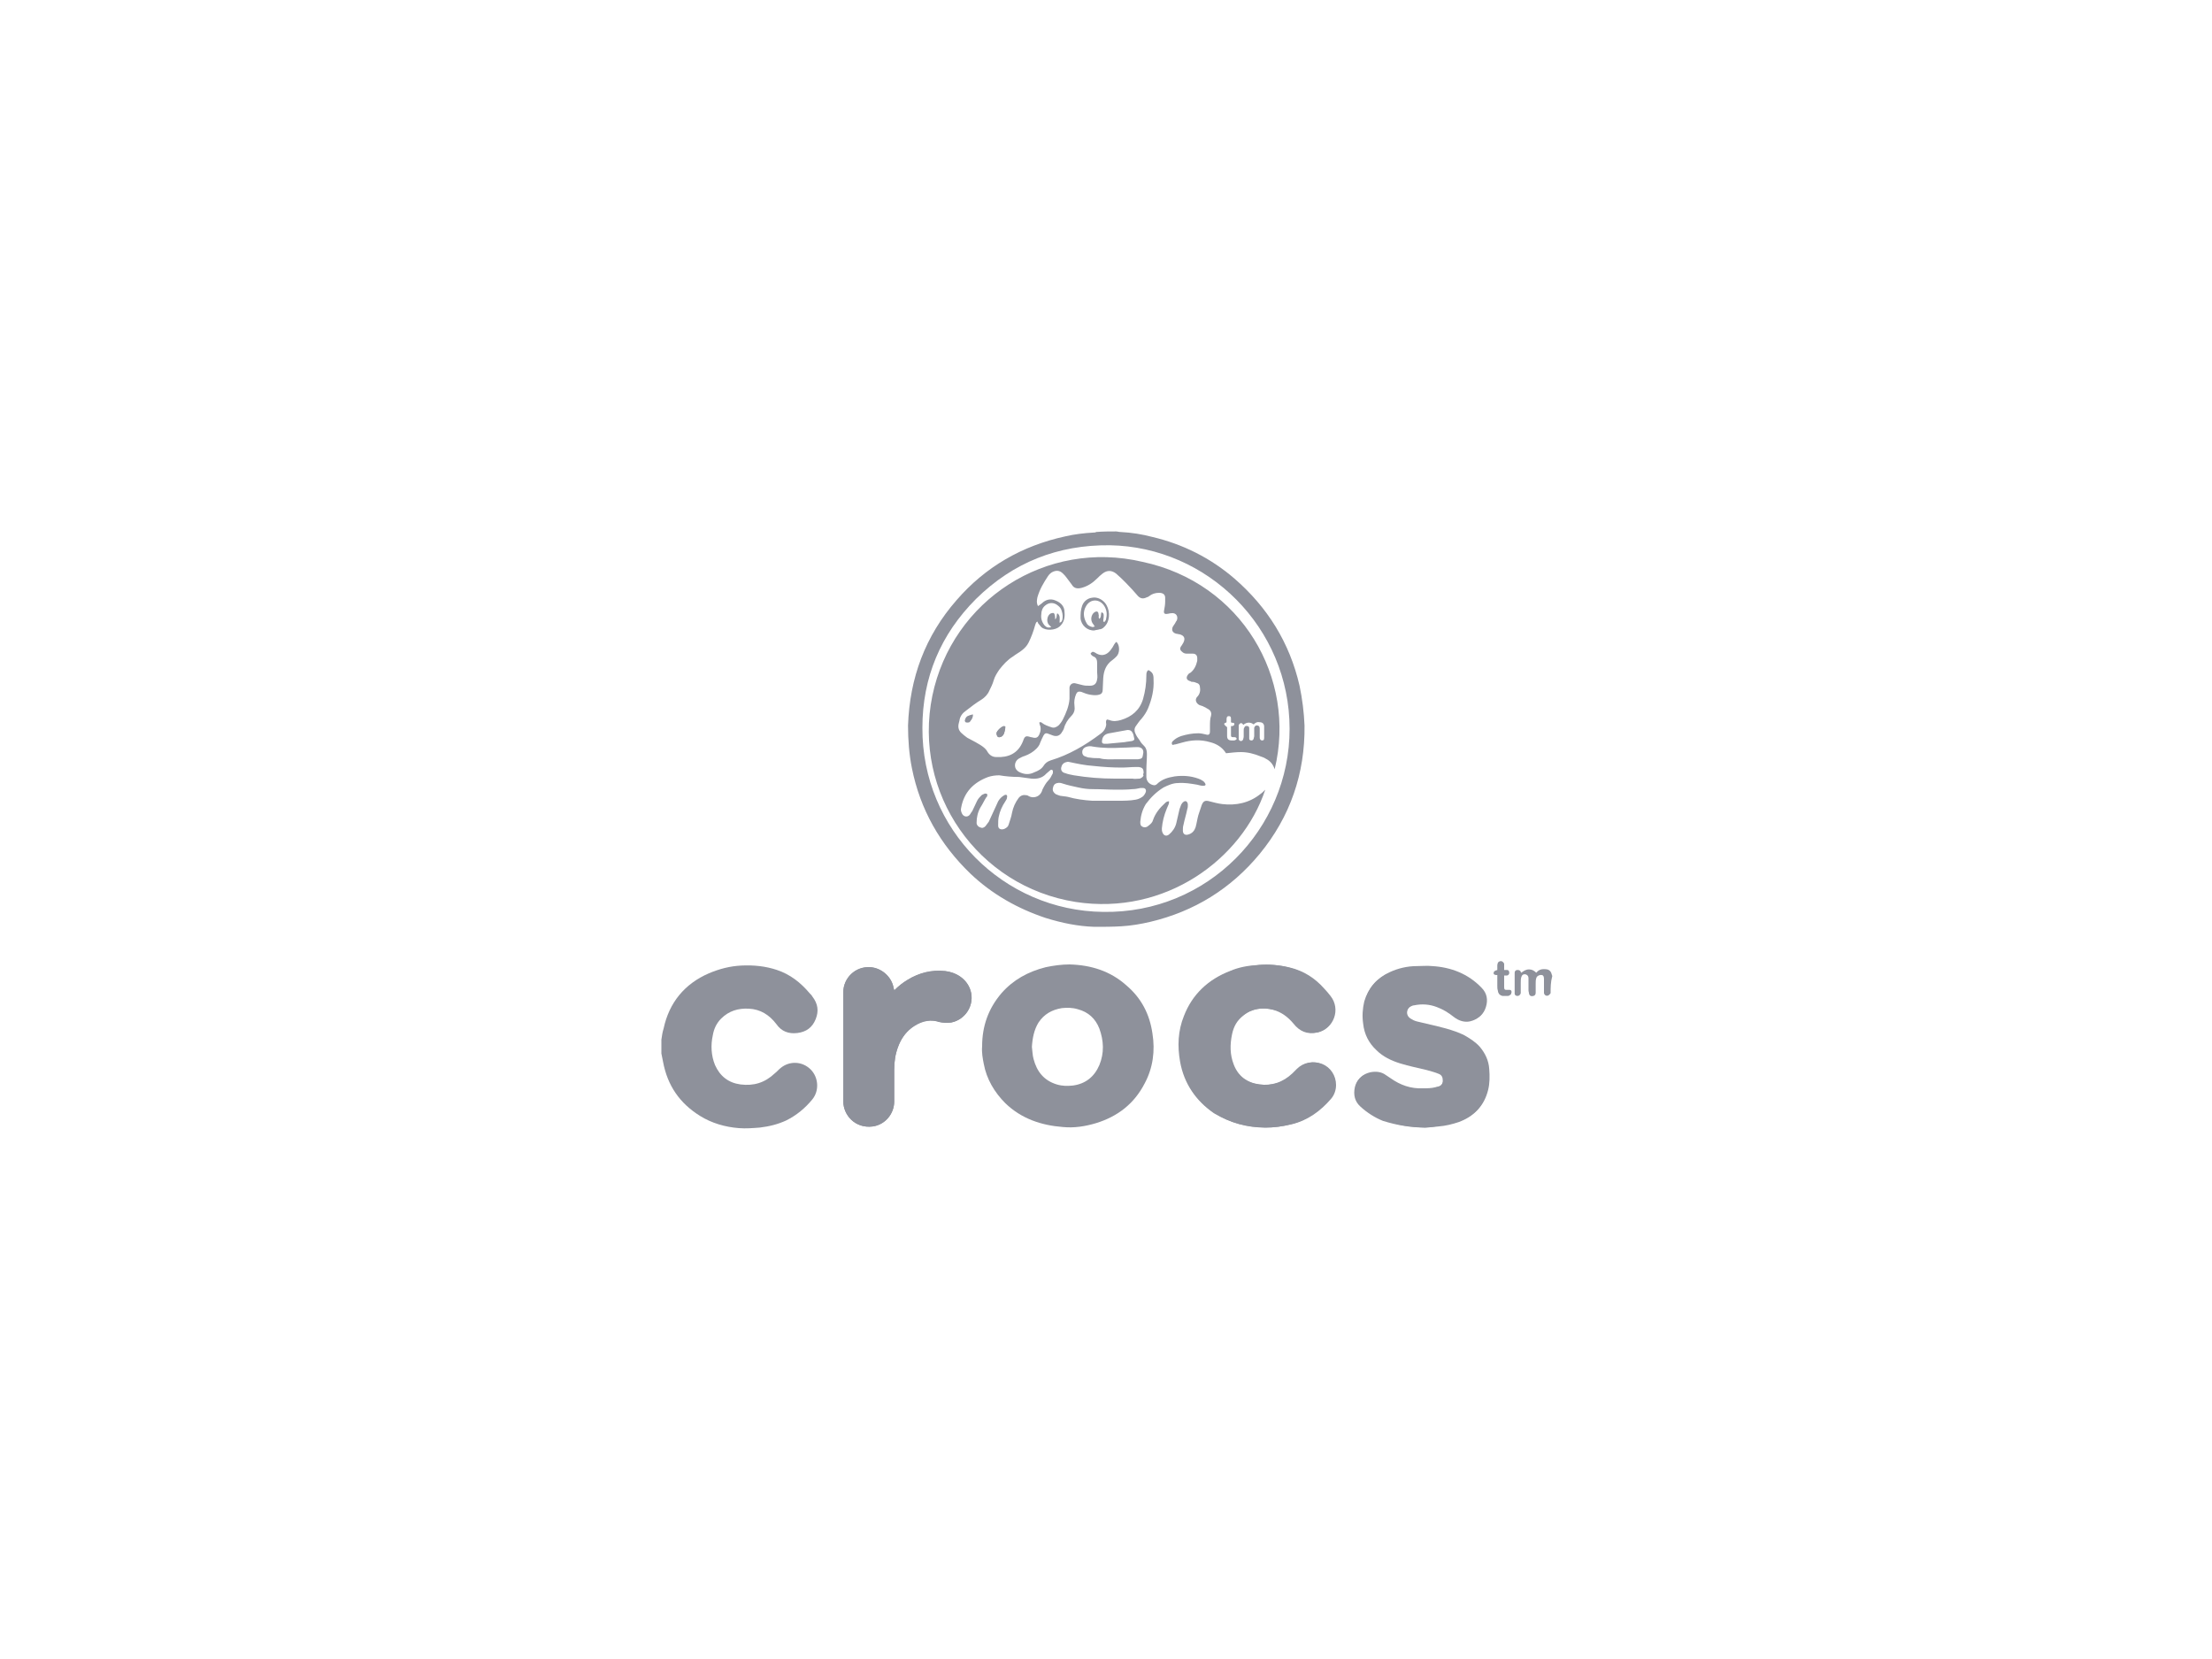 <svg xml:space="preserve" overflow="visible" viewBox="0 0 400 300" y="0px" x="0px" xmlns:xlink="http://www.w3.org/1999/xlink" xmlns="http://www.w3.org/2000/svg" data-sanitized-baseprofile="tiny" version="1.1">
<g id="Layer_1">
</g>
<g id="Layer_2">
	<g>
		<path d="M228.8,203.9c1.6,0,3.1-0.2,4.6-0.6c2.9-0.7,5.2-2.4,7.1-4.6c0.6-0.7,0.9-1.5,0.9-2.5
			c0-1.7-0.9-3.2-2.5-3.8c-1.5-0.6-3.2-0.3-4.4,0.9c-0.3,0.3-0.5,0.5-0.8,0.8c-1.7,1.6-3.7,2.3-6.1,2c-2.2-0.3-3.8-1.5-4.7-3.6
			c-0.7-1.8-0.8-3.6-0.3-5.5c0.3-1.4,1-2.6,2.1-3.4c1.7-1.2,3.6-1.5,5.5-1c1.5,0.4,2.7,1.3,3.7,2.5c1.1,1.4,2.5,2,4.2,1.6
			c3-0.6,4.2-4.2,2.3-6.6c-0.4-0.5-0.8-0.9-1.2-1.4c-1.7-1.8-3.7-3.1-6-3.7c-1.9-0.5-3.8-0.7-5.7-0.5c-1.8,0.1-3.5,0.4-5.1,1.1
			c-3.9,1.5-6.8,4.2-8.3,8.1c-1.1,2.7-1.2,5.5-0.7,8.3c0.7,3.9,2.8,7,6.1,9.3C222.5,203.1,225.5,203.8,228.8,203.9z" fill="#8E919B"></path>
		<path d="M257.7,203.9c0.8-0.1,1.6-0.1,2.4-0.2c1.3-0.1,2.5-0.4,3.7-0.8c2.7-1,4.4-2.8,5.1-5.6
			c0.3-1.3,0.4-2.5,0.2-3.8c-0.2-1.5-0.7-2.9-1.7-4c-0.8-1-1.9-1.7-3-2.2c-1.4-0.7-3-1.2-4.6-1.5c-1.3-0.3-2.5-0.6-3.8-0.9
			c-0.4-0.1-0.8-0.3-1.1-0.5c-0.9-0.7-0.8-1.9,0.2-2.4c0.2-0.1,0.4-0.2,0.6-0.2c1.4-0.3,2.8-0.2,4.1,0.3c1.1,0.4,2.1,1,3.1,1.8
			c0.9,0.7,1.9,1,2.9,0.8c1.3-0.3,2.3-1.1,2.7-2.4c0.4-1.3,0.1-2.5-0.8-3.5c-2.4-2.5-5.4-3.7-8.9-3.9c-0.9-0.1-1.9,0-2.8,0
			c-1.7,0.1-3.3,0.4-4.9,1.1c-2.2,1-3.7,2.7-4.4,5.1c-0.3,1.3-0.4,2.6-0.2,4c0.2,1.9,1,3.5,2.4,4.8c1.2,1.2,2.7,1.9,4.3,2.4
			c1.6,0.5,3.2,0.8,4.8,1.2c0.7,0.2,1.5,0.4,2.2,0.7c0.5,0.2,0.7,0.6,0.7,1.2c0,0.6-0.3,1-0.8,1.2c-0.2,0.1-0.4,0.2-0.7,0.2
			c-0.7,0.2-1.5,0.2-2.3,0.2c-2.1,0-4-0.6-5.8-1.8c-0.3-0.2-0.6-0.4-0.9-0.6c-0.9-0.6-1.8-0.8-2.8-0.5c-1.4,0.3-2.3,1.2-2.6,2.5
			c-0.3,1.4,0,2.6,1,3.5c1.2,1.1,2.6,2,4.1,2.6C252.7,203.5,255.2,203.9,257.7,203.9z" fill="#8E919B"></path>
		<path d="M161.7,179.1c0-0.2-0.1-0.3-0.1-0.4c-0.3-2.1-2.2-3.6-4.2-3.8c-2.8-0.2-4.9,2-4.9,4.5c0,6.6,0,13.2,0,19.8
			c0,2.4,2.1,4.9,5.3,4.5c2.2-0.3,3.9-2.3,3.9-4.5c0-1.9,0-3.9,0-5.8c0-1.4,0.2-2.8,0.7-4.1c0.5-1.3,1.2-2.5,2.4-3.4
			c1.4-1,2.9-1.6,4.7-1.2c0.1,0,0.2,0,0.3,0.1c0.7,0.2,1.5,0.2,2.2,0.1c2.6-0.5,4.3-3.2,3.5-5.8c-0.7-2.2-2.7-3.3-4.6-3.5
			c-2.4-0.2-4.7,0.3-6.8,1.6C163.2,177.7,162.5,178.3,161.7,179.1z" fill="#8E919B"></path>
		<path d="M270.8,176.3c0,0.7,0,1.4,0,2.1c0,0.3,0,0.6,0.1,0.9c0.1,0.5,0.4,0.7,0.8,0.8c0.3,0,0.6,0,1,0
			c0.1,0,0.3-0.1,0.4-0.2c0.2-0.1,0.2-0.3,0.2-0.5c-0.1-0.2-0.2-0.2-0.4-0.2c-0.1,0-0.2,0-0.3,0c-0.5,0-0.6,0-0.6-0.5
			c0-0.7,0-1.3,0-2c0-0.1,0-0.2,0-0.3c0.2,0,0.4,0,0.5,0c0.2,0,0.4-0.2,0.4-0.4c0-0.2-0.2-0.4-0.4-0.4c-0.2,0-0.3,0-0.5,0
			c0-0.4,0-0.7,0-1c0-0.4-0.2-0.6-0.6-0.6c-0.2,0-0.6,0.2-0.6,0.6c0,0.3,0,0.7,0,1c-0.5,0.1-0.7,0.3-0.7,0.5
			C270.2,176.3,270.5,176.3,270.8,176.3z" fill="#8E919B"></path>
		<path d="M201.8,96.1c0.3,0,0.5,0.1,0.8,0.1c2,0.1,3.9,0.4,5.8,0.9c5.5,1.3,10.5,3.8,14.8,7.5
			c6,5.2,10,11.6,11.8,19.4c0.5,2.4,0.8,4.8,0.9,7.2c0.1,8.7-2.6,16.5-8.1,23.2c-5.2,6.3-11.8,10.4-19.8,12.3
			c-1.7,0.4-3.5,0.7-5.2,0.8c-1.6,0.1-3.3,0.1-4.9,0.1c-3-0.1-5.9-0.7-8.8-1.6c-5.1-1.7-9.7-4.3-13.6-8c-5.5-5.3-9.1-11.6-10.6-19.1
			c-0.5-2.5-0.7-5.1-0.7-7.7c0.3-8.6,3.1-16.2,8.8-22.7c5.2-6,11.8-9.8,19.6-11.5c1.7-0.4,3.4-0.6,5.2-0.7c0.2,0,0.3,0,0.4-0.1
			C199.5,96.1,200.6,96.1,201.8,96.1z M233.2,131.8c0-18.3-14.8-32.9-32.5-33.2c-9.4-0.1-17.5,3.1-24.2,9.7
			c-6.4,6.4-9.7,14.2-9.7,23.3c-0.1,18.4,14.7,33.1,32.7,33.3C218.4,165.2,233.2,149.9,233.2,131.8z" fill="#8E919B"></path>
		<path d="M119.6,188c0.1-0.7,0.2-1.4,0.4-2c1-4.7,3.8-8.1,8.2-10c1.9-0.8,3.8-1.3,5.9-1.4c2.2-0.1,4.3,0.1,6.4,0.8
			c2.4,0.8,4.3,2.3,5.9,4.2c0.2,0.2,0.4,0.4,0.5,0.6c1,1.3,1.2,2.6,0.6,4.1c-0.6,1.5-1.7,2.3-3.3,2.5c-1.6,0.2-2.9-0.3-3.8-1.6
			c-1.3-1.7-2.9-2.7-5-2.8c-1.9-0.1-3.6,0.4-5,1.8c-0.8,0.8-1.3,1.8-1.5,3c-0.4,1.8-0.3,3.7,0.4,5.4c0.9,2,2.4,3.2,4.6,3.5
			c2.4,0.3,4.4-0.3,6.2-2c0.4-0.3,0.7-0.7,1.1-1c1.6-1.3,3.9-1.2,5.4,0.3c1.4,1.4,1.6,3.8,0.3,5.4c-1.3,1.6-2.9,2.9-4.7,3.8
			c-1.5,0.7-3.1,1.1-4.8,1.3c-1.3,0.1-2.5,0.2-3.8,0.1c-2.5-0.2-4.9-0.9-7-2.2c-3.7-2.3-5.9-5.5-6.7-9.8c-0.1-0.5-0.2-1-0.3-1.5
			C119.6,189.5,119.6,188.8,119.6,188z" fill="#8E919B"></path>
		<path d="M280.4,179.6c-0.1,0.1-0.2,0.3-0.4,0.4c-0.4,0.2-0.8-0.1-0.8-0.5c0-0.2,0-0.4,0-0.6c0-0.5,0-1,0-1.6
			c0-0.1,0-0.2,0-0.3c0-0.5-0.2-0.7-0.5-0.7c-0.4,0-0.8,0.2-0.9,0.6c-0.1,0.3-0.1,0.6-0.1,1c0,0.5,0,1,0,1.6c0,0.3-0.1,0.5-0.4,0.6
			c-0.4,0.1-0.7,0-0.8-0.4c0-0.2-0.1-0.4-0.1-0.6c0-0.6,0-1.2,0-1.8c0-0.1,0-0.2,0-0.4c0-0.4-0.2-0.6-0.5-0.7
			c-0.4-0.1-0.7,0.1-0.8,0.5c-0.1,0.3-0.1,0.7-0.1,1c0,0.5,0,0.9,0,1.4c0,0.2,0,0.3,0,0.5c-0.1,0.3-0.3,0.5-0.6,0.5
			c-0.3,0-0.5-0.2-0.5-0.4c0-0.2,0-0.3,0-0.5c0-1,0-1.9,0-2.9c0-0.1,0-0.2,0-0.4c0-0.3,0.2-0.5,0.5-0.5c0.3,0,0.5,0.1,0.6,0.3
			c0,0.1,0,0.1,0.1,0.2c0.4-0.3,0.8-0.6,1.4-0.6c0.5,0,0.9,0.2,1.3,0.6c0.1-0.1,0.2-0.2,0.3-0.3c0.5-0.4,1.1-0.4,1.7-0.3
			c0.4,0.1,0.7,0.4,0.8,0.9c0,0.1,0.1,0.2,0.1,0.3C280.4,177.6,280.4,178.6,280.4,179.6z" fill="#8E919B"></path>
		<path d="M177.6,189.2c0-3.6,1.1-6.8,3.5-9.6c2.1-2.4,4.8-3.9,8-4.7c1.4-0.3,2.9-0.5,4.3-0.5
			c3.9,0.1,7.4,1.2,10.3,3.8c2.7,2.3,4.2,5.2,4.7,8.7c0.5,3.1,0.1,6.2-1.4,9c-1.9,3.7-4.9,6-8.8,7.2c-2,0.6-4,0.9-6,0.7
			c-3.9-0.3-7.5-1.5-10.4-4.3c-2-2-3.4-4.4-3.9-7.1C177.7,191.4,177.5,190.3,177.6,189.2z M186.6,189.3c0.1,0.7,0.1,1.5,0.3,2.2
			c0.6,2.3,1.9,3.9,4.2,4.6c1,0.3,1.9,0.3,2.9,0.2c2.3-0.3,3.9-1.6,4.8-3.7c0.9-2.2,0.8-4.4,0-6.6c-0.7-1.8-2-3-3.9-3.5
			c-1-0.3-1.9-0.3-2.9-0.2c-1.8,0.3-3.2,1.1-4.2,2.6C187,186.2,186.7,187.7,186.6,189.3z" fill="#8E919B"></path>
		<path d="M228.8,203.9c-3.3,0-6.3-0.8-9.1-2.6c-3.4-2.2-5.4-5.3-6.1-9.3c-0.5-2.8-0.3-5.6,0.7-8.3
			c1.5-3.9,4.4-6.6,8.3-8.1c1.6-0.6,3.3-0.9,5.1-1.1c1.9-0.1,3.8,0,5.7,0.5c2.4,0.6,4.4,1.9,6,3.7c0.4,0.4,0.8,0.9,1.2,1.4
			c1.9,2.4,0.6,5.9-2.3,6.6c-1.7,0.3-3.1-0.2-4.2-1.6c-0.9-1.3-2.2-2.2-3.7-2.5c-2-0.5-3.9-0.3-5.5,1c-1.2,0.9-1.8,2-2.1,3.4
			c-0.4,1.9-0.4,3.7,0.3,5.5c0.8,2.1,2.4,3.3,4.7,3.6c2.3,0.3,4.3-0.3,6.1-2c0.3-0.3,0.5-0.5,0.8-0.8c1.2-1.2,2.9-1.5,4.4-0.9
			c1.5,0.6,2.5,2.1,2.5,3.8c0,0.9-0.3,1.8-0.9,2.5c-1.9,2.2-4.2,3.9-7.1,4.6C231.9,203.7,230.4,203.9,228.8,203.9z" fill="#8E919B"></path>
		<path d="M257.7,203.9c-2.6-0.1-5.1-0.4-7.4-1.4c-1.5-0.6-2.9-1.5-4.1-2.6c-1-1-1.4-2.2-1-3.5
			c0.3-1.4,1.3-2.2,2.6-2.5c1-0.2,2-0.1,2.8,0.5c0.3,0.2,0.6,0.4,0.9,0.6c1.7,1.2,3.6,1.9,5.8,1.8c0.8,0,1.5,0,2.3-0.2
			c0.2-0.1,0.5-0.1,0.7-0.2c0.5-0.2,0.7-0.7,0.8-1.2c0-0.5-0.2-1-0.7-1.2c-0.7-0.3-1.5-0.5-2.2-0.7c-1.6-0.4-3.2-0.8-4.8-1.2
			c-1.6-0.5-3.1-1.2-4.3-2.4c-1.4-1.3-2.1-2.9-2.4-4.8c-0.2-1.3-0.1-2.7,0.2-4c0.6-2.4,2.2-4.1,4.4-5.1c1.5-0.7,3.2-1.1,4.9-1.1
			c0.9,0,1.9-0.1,2.8,0c3.4,0.2,6.5,1.4,8.9,3.9c1,1,1.2,2.2,0.8,3.5c-0.4,1.3-1.3,2.1-2.7,2.4c-1.1,0.2-2.1,0-2.9-0.8
			c-0.9-0.8-1.9-1.4-3.1-1.8c-1.3-0.5-2.7-0.6-4.1-0.3c-0.2,0-0.4,0.1-0.6,0.2c-1,0.5-1.2,1.8-0.2,2.4c0.3,0.2,0.7,0.4,1.1,0.5
			c1.3,0.3,2.5,0.6,3.8,0.9c1.6,0.4,3.1,0.8,4.6,1.5c1.1,0.6,2.2,1.3,3,2.2c1,1.2,1.6,2.5,1.7,4c0.1,1.3,0.1,2.6-0.2,3.8
			c-0.7,2.8-2.4,4.6-5.1,5.6c-1.2,0.5-2.5,0.7-3.7,0.8C259.3,203.8,258.5,203.9,257.7,203.9z" fill="#8E919B"></path>
		<path d="M161.7,179.1c0.8-0.8,1.5-1.3,2.4-1.9c2.1-1.3,4.4-1.9,6.8-1.6c1.8,0.2,3.9,1.3,4.6,3.5
			c0.8,2.6-0.9,5.3-3.5,5.8c-0.7,0.1-1.5,0-2.2-0.1c-0.1,0-0.2,0-0.3-0.1c-1.8-0.5-3.3,0.1-4.7,1.2c-1.1,0.9-1.9,2-2.4,3.4
			c-0.5,1.3-0.7,2.7-0.7,4.1c0,1.9,0,3.9,0,5.8c0,2.2-1.6,4.2-3.9,4.5c-3.2,0.4-5.3-2.1-5.3-4.5c0-6.6,0-13.2,0-19.8
			c0-2.5,2.2-4.7,4.9-4.5c2,0.1,3.8,1.7,4.2,3.8C161.6,178.8,161.7,178.9,161.7,179.1z" fill="#8E919B"></path>
		<path d="M270.8,176.3c-0.3,0-0.6-0.1-0.7-0.4c0-0.2,0.2-0.4,0.7-0.5c0-0.3,0-0.7,0-1c0-0.4,0.3-0.6,0.6-0.6
			c0.3,0,0.6,0.3,0.6,0.6c0,0.3,0,0.7,0,1c0.2,0,0.4,0,0.5,0c0.2,0,0.4,0.1,0.4,0.4c0,0.2-0.1,0.4-0.4,0.4c-0.2,0-0.3,0-0.5,0
			c0,0.1,0,0.2,0,0.3c0,0.7,0,1.3,0,2c0,0.5,0.1,0.5,0.6,0.5c0.1,0,0.2,0,0.3,0c0.2,0,0.3,0,0.4,0.2c0.1,0.2,0,0.4-0.2,0.5
			c-0.1,0.1-0.3,0.2-0.4,0.2c-0.3,0-0.6,0-1,0c-0.5,0-0.7-0.3-0.8-0.8c-0.1-0.3-0.1-0.6-0.1-0.9C270.8,177.7,270.8,177,270.8,176.3z" fill="#8E919B"></path>
		<path d="M181.8,131.4c-0.1,0-0.1-0.1-0.2-0.1c-0.4,0-1.4,0.9-1.4,1.3c0,0.2,0.1,0.5,0.2,0.6c0.2,0.2,0.4,0.1,0.7,0
			c0.3-0.2,0.4-0.4,0.5-0.7C181.7,132.2,181.8,131.9,181.8,131.4z" fill="#8E919B"></path>
		<path d="M175.9,129.2c-0.3,0.1-0.5,0.1-0.7,0.2c-0.4,0.1-0.6,0.4-0.7,0.8c0,0.1,0,0.2,0.1,0.3
			c0.2,0.1,0.7,0.1,0.8-0.1C175.7,130.1,176,129.7,175.9,129.2z" fill="#8E919B"></path>
		<path d="M230.5,139.1c-0.3-0.9-0.8-1.5-1.6-1.9c-0.3-0.2-0.6-0.3-0.9-0.4c-1.2-0.5-2.4-0.8-3.6-0.8
			c-0.8,0-1.7,0.1-2.6,0.2c0,0,0,0-0.1,0c-0.7-1.1-1.7-1.7-2.9-2c-1.7-0.5-3.4-0.4-5.1,0.1c-0.4,0.1-0.7,0.2-1.1,0.3
			c-0.2,0-0.4,0.1-0.6,0.1c-0.2-0.3-0.1-0.5,0.1-0.7c0.4-0.4,0.9-0.7,1.5-0.9c1-0.3,2-0.5,3.1-0.5c0.4,0,0.9,0.1,1.3,0.2
			c0.6,0.2,0.8,0,0.8-0.6c0-0.3,0-0.6,0-0.9c0-0.6,0-1.3,0.2-1.9c0.1-0.4,0-0.8-0.4-1.1c-0.3-0.2-0.7-0.4-1.1-0.6
			c-0.2-0.1-0.4-0.1-0.6-0.2c-0.6-0.3-0.9-1-0.4-1.5c0.4-0.4,0.6-1,0.5-1.6c0-0.5-0.2-0.8-0.6-0.9c-0.2-0.1-0.5-0.2-0.8-0.2
			c-0.1,0-0.2,0-0.3-0.1c-0.8-0.2-0.9-0.7-0.4-1.3c0.1-0.1,0.2-0.2,0.3-0.2c0.7-0.5,1.1-1.3,1.3-2.2c0-0.2,0-0.3,0-0.5
			c0-0.5-0.3-0.8-0.8-0.8c-0.4,0-0.7,0-1.1,0c-0.3,0-0.6-0.1-0.8-0.3c-0.5-0.4-0.5-0.7-0.1-1.2c0.1-0.2,0.2-0.3,0.3-0.5
			c0.4-0.8,0.1-1.3-0.7-1.5c-0.2,0-0.4-0.1-0.6-0.1c-0.7-0.2-0.9-0.7-0.6-1.3c0.1-0.2,0.3-0.4,0.4-0.6c0.1-0.2,0.2-0.4,0.3-0.5
			c0.3-0.7-0.1-1.5-1.1-1.3c-0.2,0-0.4,0.1-0.6,0.1c-0.5,0.1-0.7-0.1-0.6-0.6c0.1-0.5,0.2-1.1,0.2-1.6c0-0.2,0-0.5,0-0.7
			c0-0.6-0.4-0.9-1.1-0.9c-0.7,0-1.3,0.2-1.8,0.6c-0.1,0.1-0.3,0.2-0.4,0.2c-0.6,0.3-1.1,0.3-1.6-0.2c-0.7-0.8-1.4-1.6-2.2-2.4
			c-0.6-0.6-1.2-1.2-1.8-1.7c-0.8-0.6-1.6-0.6-2.4,0c-0.4,0.3-0.7,0.6-1,0.9c-0.8,0.8-1.7,1.4-2.8,1.7c-0.8,0.2-1.4,0.1-1.8-0.6
			c-0.3-0.4-0.6-0.8-0.9-1.2c-0.2-0.3-0.4-0.5-0.7-0.8c-0.6-0.6-1.3-0.6-2-0.2c-0.3,0.2-0.5,0.4-0.7,0.7c-0.8,1.2-1.5,2.4-1.9,3.8
			c-0.1,0.5-0.2,1,0.1,1.6c0.1-0.1,0.2-0.1,0.3-0.2c0.1-0.1,0.3-0.2,0.4-0.3c0.7-0.7,1.6-0.9,2.5-0.5c1,0.4,1.6,1.1,1.6,2.1
			c0.1,1-0.1,1.9-0.9,2.6c-0.8,0.7-2.5,0.8-3.3,0.1c-0.2-0.2-0.3-0.4-0.5-0.6c-0.1-0.1-0.1-0.2-0.2-0.4c-0.3,0.1-0.3,0.4-0.4,0.6
			c-0.3,1.1-0.7,2.2-1.2,3.2c-0.3,0.6-0.7,1-1.2,1.4c-0.5,0.4-1.1,0.7-1.6,1.1c-1,0.6-1.8,1.5-2.5,2.4c-0.4,0.6-0.8,1.2-1,1.9
			c-0.2,0.7-0.5,1.3-0.8,1.9c-0.3,0.7-0.8,1.2-1.4,1.6c-1,0.6-1.9,1.3-2.8,2c-0.6,0.4-1.1,1-1.2,1.8c0,0.1-0.1,0.3-0.1,0.4
			c-0.2,0.7-0.1,1.3,0.4,1.8c0.3,0.3,0.7,0.6,1.1,0.9c0.5,0.3,1,0.5,1.5,0.8c0.5,0.3,0.9,0.5,1.3,0.8c0.4,0.3,0.7,0.6,0.9,1
			c0.4,0.6,0.9,0.9,1.6,0.9c2.1,0.1,3.9-0.6,4.8-2.9c0.3-0.9,0.5-1,1.4-0.7c0.2,0,0.4,0.1,0.5,0.1c0.5,0.1,0.8-0.1,1-0.5
			c0.3-0.6,0.4-1.3,0.1-1.9c0-0.1,0-0.2-0.1-0.3c0.2-0.2,0.4-0.1,0.5,0c0.5,0.4,1.1,0.6,1.7,0.8c0.5,0.2,0.9,0,1.3-0.3
			c0.3-0.3,0.6-0.7,0.8-1.1c0.6-1.2,1.1-2.4,1.2-3.7c0-0.5,0-1,0-1.5c0-0.2,0-0.4,0-0.6c0.1-0.6,0.6-0.9,1.2-0.7
			c0.4,0.1,0.8,0.2,1.2,0.3c0.4,0.1,0.8,0.1,1.3,0.1c0.8,0,1.2-0.4,1.3-1.2c0.1-0.4,0-0.8,0-1.2c0-0.5,0-1.1,0-1.6
			c0-0.6-0.1-1.1-0.7-1.3c-0.2-0.1-0.4-0.3-0.5-0.5c0.3-0.4,0.4-0.4,0.8-0.2c1,0.7,2,0.6,2.8-0.4c0.3-0.4,0.5-0.7,0.7-1.1
			c0.1-0.1,0.2-0.3,0.3-0.4c0.1,0,0.1,0,0.2,0.1c0.5,0.6,0.5,1.9-0.1,2.5c-0.2,0.2-0.5,0.5-0.8,0.7c-1.1,0.8-1.5,1.9-1.6,3.2
			c0,0.7-0.1,1.5-0.1,2.2c0,0.4-0.2,0.7-0.6,0.8c-0.6,0.2-1.2,0.1-1.8,0c-0.5-0.1-1-0.3-1.5-0.5c-0.5-0.1-0.7,0-0.9,0.4
			c-0.3,0.7-0.4,1.4-0.3,2.1c0.1,0.7,0,1.3-0.6,1.9c-0.6,0.6-1.1,1.4-1.3,2.2c-0.1,0.3-0.3,0.6-0.5,0.9c-0.4,0.5-0.9,0.6-1.5,0.4
			c-0.3-0.1-0.5-0.2-0.8-0.3c-0.4-0.2-0.7-0.1-0.9,0.3c-0.2,0.4-0.4,0.8-0.6,1.3c-0.1,0.4-0.4,0.8-0.7,1.1c-0.6,0.6-1.3,1-2.1,1.3
			c-0.4,0.1-0.7,0.3-1.1,0.5c-0.8,0.5-1,1.8,0.1,2.4c0.8,0.4,1.6,0.5,2.4,0.2c0.4-0.2,0.8-0.3,1.1-0.5c0.4-0.2,0.7-0.5,0.9-0.8
			c0.3-0.5,0.7-0.8,1.3-1c3.3-1,6.2-2.7,9-4.8c0.4-0.3,0.7-0.6,0.9-1.1c0.1-0.3,0.2-0.6,0.1-0.9c0-0.2,0-0.4,0.1-0.5
			c0.1-0.2,0.3,0,0.5,0c0.7,0.3,1.4,0.2,2.1,0c2-0.6,3.4-1.8,4-3.8c0.4-1.4,0.6-2.8,0.6-4.3c0-0.2,0-0.4,0.1-0.6
			c0.1-0.3,0.3-0.4,0.5-0.2c0.3,0.2,0.5,0.4,0.6,0.7c0.1,0.3,0.1,0.6,0.1,0.9c0.1,1.8-0.3,3.5-1,5.2c-0.3,0.7-0.7,1.3-1.2,1.9
			c-0.4,0.4-0.7,0.9-1,1.3c-0.3,0.4-0.3,0.9-0.1,1.3c0.2,0.5,0.5,0.9,0.8,1.3c0.2,0.4,0.5,0.7,0.8,1c0.4,0.4,0.5,0.9,0.5,1.5
			c0,0.9-0.1,1.9-0.1,2.8c0,0.4,0,0.9,0,1.3c0,0.8,0.6,1.4,1.4,1.5c0.2,0,0.4-0.1,0.5-0.2c0.9-0.9,2-1.2,3.2-1.4
			c1.5-0.2,2.9-0.1,4.3,0.4c0.3,0.1,0.5,0.2,0.8,0.4c0.2,0.1,0.3,0.3,0.4,0.4c0.2,0.3,0.1,0.5-0.3,0.5c-0.4,0-0.7-0.1-1.1-0.2
			c-1.2-0.2-2.3-0.4-3.5-0.3c-0.9,0-1.8,0.4-2.6,0.8c-1.3,0.8-2.3,1.8-3.2,3c-0.6,1-0.9,2-1,3.2c0,0.4,0,0.7,0.4,0.9
			c0.4,0.2,0.8,0.1,1.1-0.2c0.4-0.3,0.7-0.6,0.8-1c0.4-1.2,1.2-2.2,2.2-3.1c0.2-0.2,0.4-0.3,0.7-0.3c0,0.2,0,0.4-0.1,0.6
			c-0.1,0.2-0.2,0.5-0.3,0.7c-0.5,1.2-0.8,2.4-0.9,3.6c0,0.2,0,0.5,0.1,0.7c0.2,0.6,0.7,0.8,1.2,0.4c0.6-0.5,1.1-1.2,1.3-2
			c0.2-0.9,0.4-1.7,0.6-2.6c0.1-0.3,0.2-0.5,0.3-0.8c0.1-0.1,0.1-0.2,0.2-0.3c0.2-0.2,0.4-0.4,0.7-0.3c0.2,0.1,0.3,0.4,0.3,0.6
			c0,0.3,0,0.5-0.1,0.8c-0.2,1-0.5,1.9-0.7,2.9c-0.1,0.3-0.1,0.7-0.1,1c0,0.6,0.4,0.9,1,0.7c0.7-0.2,1.1-0.7,1.3-1.3
			c0.2-0.7,0.3-1.5,0.5-2.2c0.2-0.6,0.4-1.2,0.6-1.8c0.3-0.8,0.7-0.9,1.4-0.7c0.8,0.2,1.5,0.4,2.3,0.5c2.5,0.3,4.9-0.2,6.9-1.8
			c0.3-0.2,0.6-0.5,0.9-0.8c-4.2,12.6-18.1,22.8-34.3,20.3c-17.7-2.8-29.5-19.7-25.9-37.3c3.6-17.3,20.6-28.3,38-24.2
			C224.5,105.4,234.5,122.6,230.5,139.1z M180.7,140.2c-0.7,0-1.4,0.1-2,0.3c-2.7,1-4.4,2.8-4.9,5.6c-0.1,0.4,0,0.7,0.2,1.1
			c0.3,0.5,0.9,0.6,1.3,0.2c0.2-0.2,0.3-0.5,0.5-0.7c0.3-0.6,0.6-1.3,0.9-1.9c0.2-0.4,0.5-0.7,0.8-1c0.1-0.1,0.4-0.2,0.6-0.3
			c0.1,0,0.3,0,0.4,0.1c0.1,0.1,0,0.2,0,0.4c0,0,0,0.1-0.1,0.1c-0.4,0.6-0.7,1.3-1.1,1.9c-0.5,0.9-0.7,1.8-0.7,2.8
			c0,0.4,0.3,0.7,0.6,0.8c0.4,0.2,0.7,0.1,1-0.2c0.2-0.3,0.4-0.5,0.6-0.8c0.4-0.9,0.8-1.7,1.2-2.6c0.2-0.4,0.3-0.7,0.5-1.1
			c0.3-0.5,0.6-0.8,1.1-1.1c0.4-0.2,0.6,0,0.5,0.4c0,0.3-0.2,0.5-0.3,0.7c-0.6,0.9-1,1.8-1.2,2.8c-0.1,0.5-0.1,1-0.1,1.6
			c0,0.6,0.5,0.8,1.1,0.6c0.4-0.2,0.7-0.4,0.8-0.8c0.2-0.7,0.5-1.4,0.6-2.1c0.2-1,0.6-1.9,1.2-2.7c0.4-0.5,0.9-0.6,1.4-0.5
			c0.2,0,0.3,0.1,0.5,0.2c0.6,0.3,1.4,0.2,1.9-0.3c0.2-0.2,0.4-0.5,0.5-0.9c0.3-0.6,0.6-1.2,1.1-1.7c0.3-0.3,0.5-0.7,0.7-1.1
			c0.1-0.1,0.1-0.3,0.1-0.5c0-0.3-0.3-0.4-0.5-0.2c-0.2,0.2-0.5,0.4-0.7,0.6c-0.7,0.8-1.7,1-2.7,0.9c-0.7-0.1-1.4-0.2-2.2-0.3
			C183.1,140.5,181.9,140.4,180.7,140.2z M201.6,144.8C201.6,144.8,201.6,144.8,201.6,144.8c0.2,0,0.4,0,0.6,0c1.1,0,2.1,0,3.2-0.2
			c0.5-0.1,0.9-0.3,1.3-0.6c0.2-0.2,0.4-0.5,0.5-0.8c0.1-0.4-0.1-0.7-0.5-0.7c-0.2,0-0.3,0-0.5,0c-0.5,0.1-0.9,0.2-1.4,0.2
			c-1,0.1-1.9,0.1-2.9,0.1c-1.4,0-2.8-0.1-4.3-0.1c-0.9,0-1.7-0.1-2.6-0.3c-0.9-0.2-1.9-0.4-2.8-0.7c-0.3-0.1-0.6-0.2-1-0.1
			c-0.5,0.1-0.7,0.4-0.8,0.9c-0.1,0.5,0.1,0.8,0.5,1.1c0.2,0.1,0.5,0.2,0.8,0.3c0.5,0.1,1,0.1,1.4,0.2c1.4,0.4,2.9,0.6,4.4,0.7
			C198.9,144.8,200.3,144.8,201.6,144.8z M206.8,139.8c0-0.8-0.2-1-0.9-1.1c-0.2,0-0.4,0-0.6,0c-0.8,0-1.6,0.1-2.4,0.1
			c-1.7,0-3.4-0.1-5.2-0.3c-1.5-0.1-2.9-0.4-4.3-0.7c-0.2,0-0.3-0.1-0.5,0c-0.6,0.1-0.9,0.5-1,1c-0.1,0.5,0.2,0.9,0.7,1
			c0.5,0.2,1.1,0.3,1.6,0.4c2.4,0.4,4.9,0.6,7.4,0.6c0.9,0,1.7,0,2.6,0c0.2,0,0.4,0,0.6,0c0.4,0.1,0.8,0,1.3,0
			c0.3-0.1,0.6-0.3,0.7-0.6C206.7,140.2,206.7,139.9,206.8,139.8z M201.9,137.3C201.9,137.4,201.9,137.4,201.9,137.3
			c1,0,2.1,0,3.1,0c0.3,0,0.5,0,0.8,0c0.7-0.1,0.8-0.2,0.9-0.9c0.2-0.8-0.2-1.3-1-1.3c-0.9,0-1.8,0.1-2.7,0.1
			c-1.8,0.1-3.6,0.1-5.4-0.2c-0.4-0.1-0.8-0.1-1.3,0.1c-0.4,0.2-0.6,0.5-0.6,0.9c0,0.4,0.2,0.7,0.6,0.8c0.2,0.1,0.5,0.2,0.8,0.2
			c0.6,0.1,1.1,0.1,1.7,0.1C199.8,137.4,200.8,137.3,201.9,137.3z M200.2,134.5C200.2,134.5,200.3,134.5,200.2,134.5
			c1.1-0.1,2.1-0.2,3.2-0.3c0.4-0.1,0.8-0.1,1.3-0.2c0.3-0.1,0.5-0.2,0.4-0.5c-0.1-0.3-0.1-0.7-0.3-1c-0.2-0.4-0.5-0.5-0.9-0.5
			c-1.1,0.2-2.2,0.4-3.3,0.6c-0.7,0.1-1.2,0.5-1.3,1.2c-0.1,0.5,0,0.7,0.5,0.7C200,134.5,200.1,134.5,200.2,134.5z M190.1,113.4
			c-0.2-0.2-0.3-0.3-0.4-0.4c-0.6-0.6-0.3-1.9,0.4-2.1c0.4-0.1,0.5-0.1,0.6,0.2c0.1,0.3,0.1,0.5,0.1,0.9c0.4-0.3,0.2-0.8,0.4-1.1
			c0.6,0.4,0.4,1.1,0.4,1.7c0.4-0.1,0.4-0.3,0.5-0.5c0.1-0.5,0.1-1-0.1-1.6c-0.1-0.4-0.3-0.7-0.7-1c-0.7-0.6-1.6-0.6-2.3,0
			c-0.5,0.4-0.7,1-0.7,1.6c-0.1,0.7,0.1,1.4,0.6,2C189.2,113.4,189.5,113.6,190.1,113.4z M224.8,131.1c0-0.1-0.1-0.2-0.1-0.2
			c-0.1-0.1-0.3-0.2-0.4-0.1c-0.1,0-0.2,0.2-0.3,0.3c0,0.1,0,0.2,0,0.2c0,0.7,0,1.4,0,2.1c0,0.1,0,0.2,0,0.3
			c0.1,0.2,0.2,0.3,0.4,0.3c0.2,0,0.3-0.1,0.4-0.3c0-0.1,0.1-0.3,0.1-0.5c0-0.4,0-0.7,0-1.1c0-0.2,0-0.4,0.1-0.5
			c0.1-0.3,0.3-0.4,0.6-0.3c0.2,0,0.3,0.2,0.3,0.4c0,0.5,0,0.9,0,1.4c0,0.2,0,0.3,0,0.5c0,0.2,0.2,0.3,0.4,0.3
			c0.2,0,0.3-0.1,0.4-0.3c0-0.2,0.1-0.3,0.1-0.5c0-0.3,0-0.7,0-1c0-0.2,0-0.3,0-0.5c0.1-0.3,0.3-0.5,0.6-0.4c0.2,0,0.4,0.2,0.4,0.5
			c0,0.1,0,0.3,0,0.4c0,0.4,0,0.8,0,1.3c0,0.3,0.2,0.5,0.4,0.5c0.3,0,0.4-0.1,0.4-0.5c0-0.7,0-1.3,0-2c0-0.5-0.3-0.8-0.8-0.8
			c-0.5-0.1-0.8,0.1-1.1,0.4C226.2,130.6,225.5,130.5,224.8,131.1z M221.9,131.5c0,0.5,0,1.1,0,1.6c0,0.6,0.3,0.8,0.9,0.8
			c0.1,0,0.3,0,0.4,0c0.3-0.1,0.5-0.2,0.4-0.4c-0.1-0.2-0.3-0.2-0.5-0.2c-0.1,0-0.1,0-0.2,0c-0.2,0-0.3-0.1-0.3-0.3
			c0-0.6,0-1.1,0-1.7c0.1,0,0.2,0,0.3,0c0.1-0.1,0.3-0.1,0.3-0.3c0.1-0.2-0.1-0.3-0.3-0.3c-0.1,0-0.2,0-0.3-0.1c0-0.2,0-0.4,0-0.6
			c0-0.4-0.1-0.5-0.4-0.5c-0.3,0-0.4,0.2-0.4,0.6c0,0.2,0,0.3,0,0.5c-0.2,0.2-0.5,0.1-0.4,0.4C221.5,131.2,221.7,131.3,221.9,131.5z" fill="#8E919B"></path>
		<path d="M197.9,114c-1.2,0.1-2.4-0.9-2.5-2.2c0-0.8,0-1.5,0.3-2.3c0.3-0.8,1-1.3,1.7-1.4c0.9-0.2,1.8,0.2,2.4,0.9
			c0.9,1.1,1,2.9,0.2,4c-0.3,0.4-0.7,0.8-1.2,0.8C198.6,113.9,198.2,113.9,197.9,114z M199.5,112.4c0.1,0,0.1,0,0.2,0.1
			c0.1-0.2,0.3-0.3,0.3-0.5c0.2-0.8,0.2-1.6-0.3-2.4c-0.8-1.3-2.5-1.4-3.3,0c-0.6,1-0.5,2.1,0.1,3.1c0.2,0.4,0.6,0.6,1.1,0.7
			c0.1,0,0.2-0.1,0.4-0.1c-0.1-0.1-0.2-0.2-0.2-0.3c-0.6-0.6-0.6-1.5-0.1-2.1c0.2-0.2,0.5-0.4,0.7-0.3c0.3,0.1,0.2,0.4,0.3,0.7
			c0,0.2-0.1,0.4,0.1,0.6c0.4-0.3,0.2-0.8,0.4-1.2c0.1,0.1,0.2,0.1,0.3,0.2C199.7,111.3,199.5,111.9,199.5,112.4z" fill="#8E919B"></path>
		<path d="M181.8,131.4c-0.1,0.4-0.1,0.8-0.2,1.1c-0.1,0.3-0.2,0.5-0.5,0.7c-0.2,0.1-0.5,0.2-0.7,0
			c-0.1-0.1-0.2-0.4-0.2-0.6c0-0.4,0.9-1.3,1.4-1.3C181.7,131.4,181.7,131.4,181.8,131.4z" fill="#8E919B"></path>
		<path d="M175.9,129.2c0,0.5-0.2,0.9-0.5,1.3c-0.1,0.2-0.6,0.2-0.8,0.1c-0.1-0.1-0.1-0.2-0.1-0.3
			c0.1-0.4,0.3-0.7,0.7-0.8C175.4,129.4,175.6,129.3,175.9,129.2z" fill="#8E919B"></path>
	</g>
</g>
</svg>
